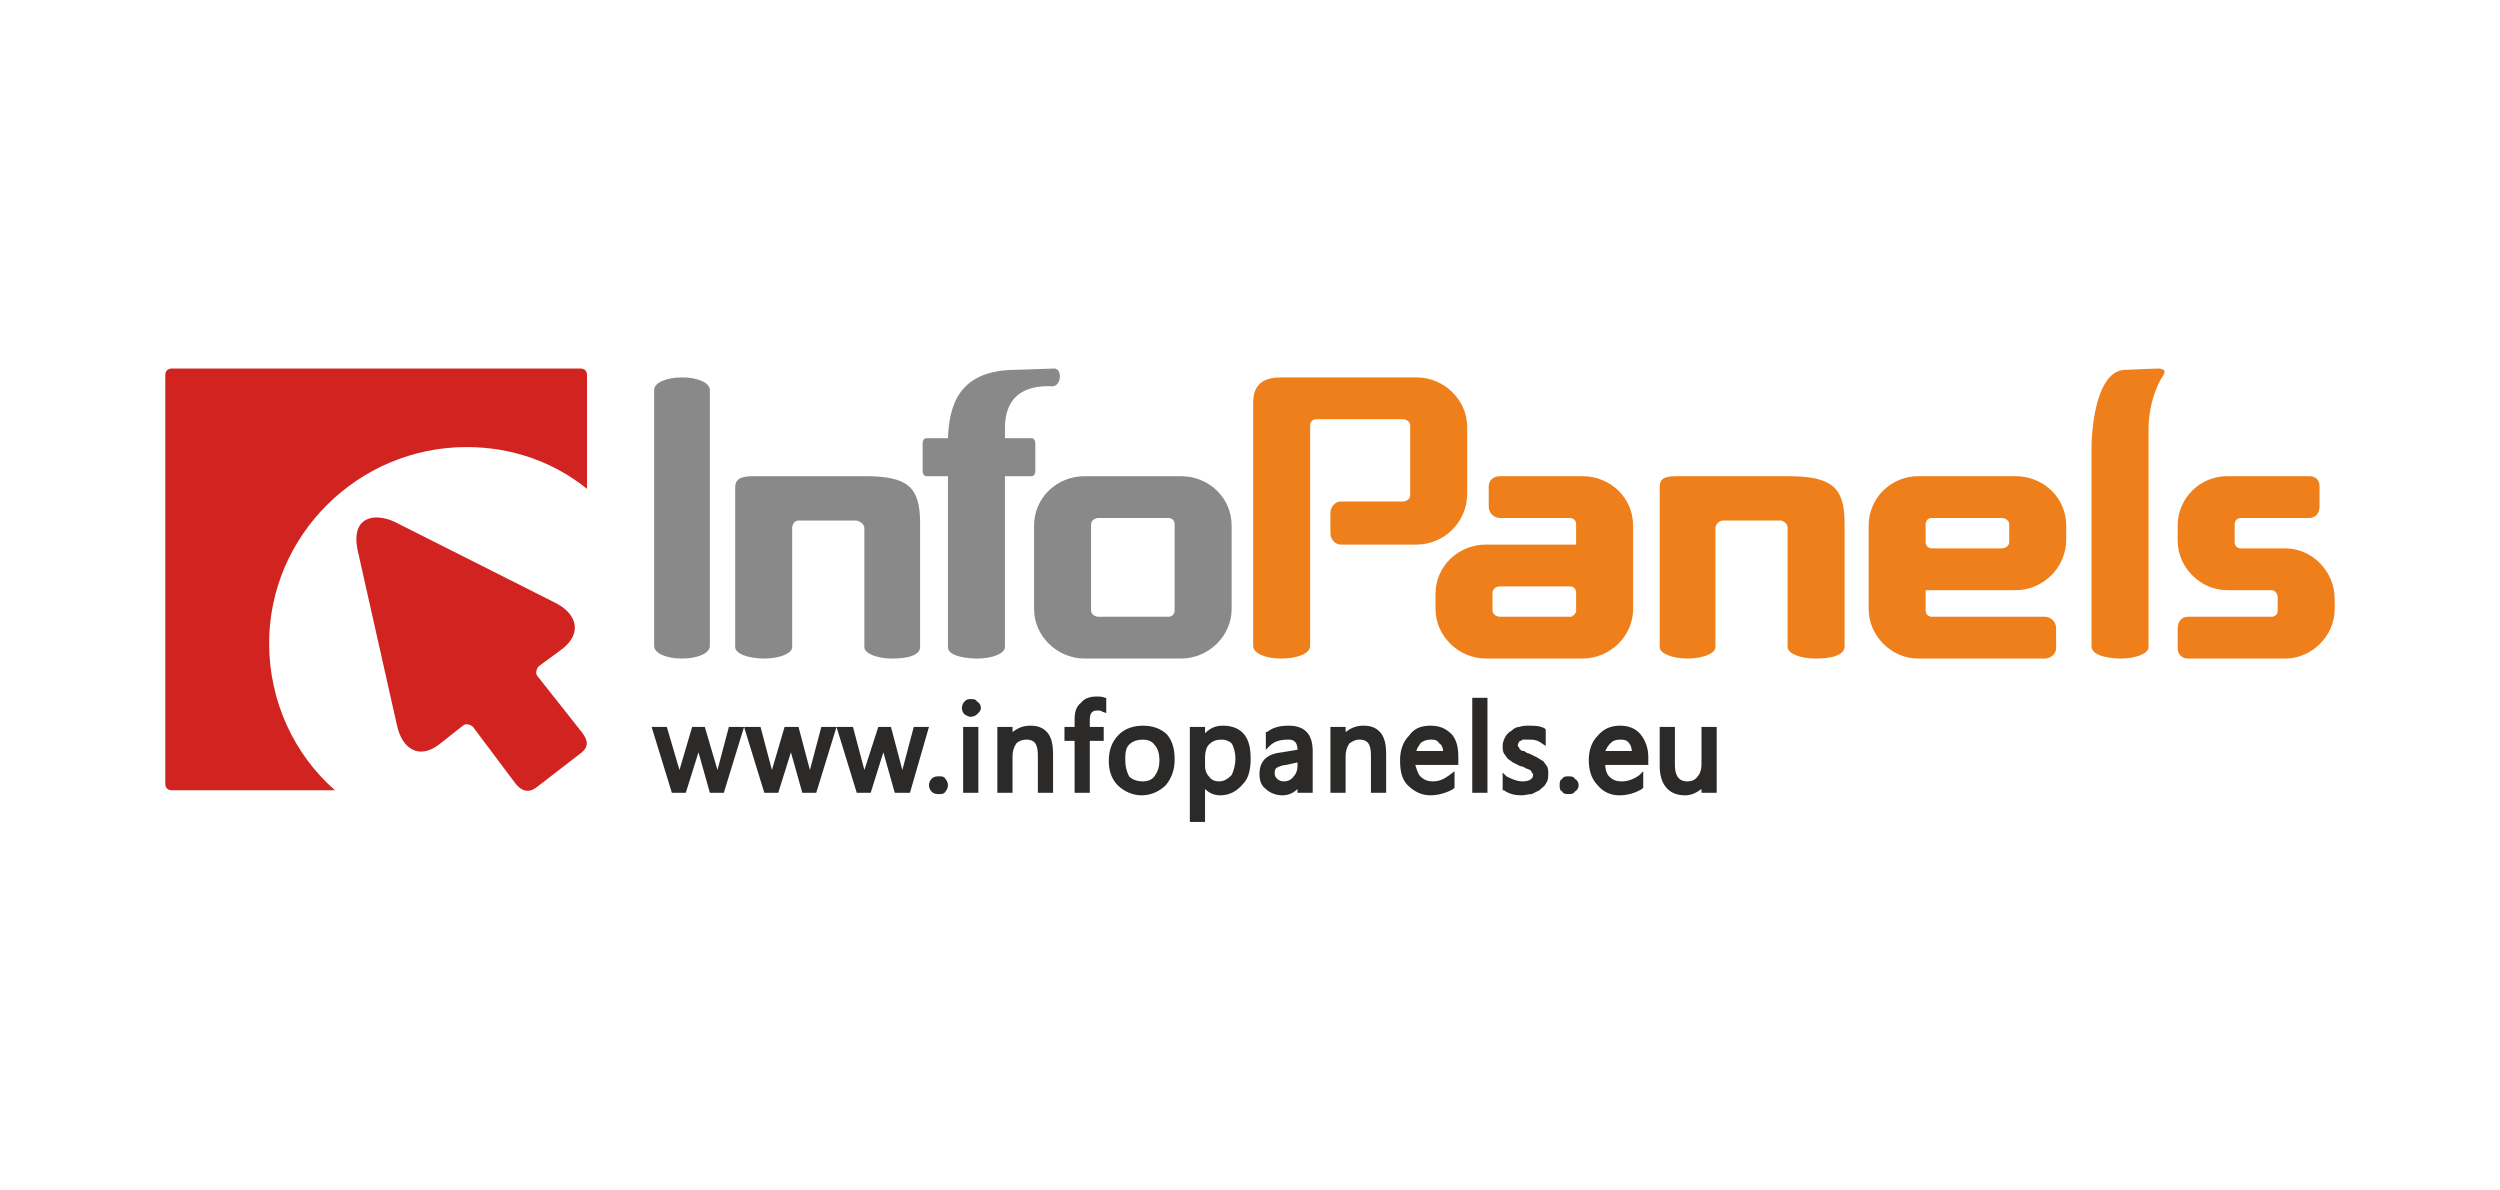 <?xml version="1.0" encoding="UTF-8"?>
<!DOCTYPE svg PUBLIC "-//W3C//DTD SVG 1.1//EN" "http://www.w3.org/Graphics/SVG/1.1/DTD/svg11.dtd">
<!-- Creator: CorelDRAW X8 -->
<svg xmlns="http://www.w3.org/2000/svg" xml:space="preserve" width="33.867mm" height="16.127mm" version="1.1" style="shape-rendering:geometricPrecision; text-rendering:geometricPrecision; image-rendering:optimizeQuality; fill-rule:evenodd; clip-rule:evenodd"
viewBox="0 0 1973 940"
 xmlns:xlink="http://www.w3.org/1999/xlink">
 <defs>
  <style type="text/css">
   <![CDATA[
    .fil0 {fill:none}
    .fil3 {fill:#898989}
    .fil1 {fill:#2B2A29}
    .fil2 {fill:#EF7F1A}
    .fil4 {fill:#D12421}
   ]]>
  </style>
 </defs>
 <g id="Vrstva_x0020_1">
  <g id="_2017781322352">
   <rect class="fil0" width="1973" height="940"/>
   <g>
    <path class="fil1" d="M1288 593c0,-2 -1,-5 -2,-6 -2,-3 -5,-3 -7,-3 -4,0 -6,1 -8,3 -2,2 -3,4 -4,6l21 0zm-149 0c0,-2 -1,-5 -3,-6 -2,-3 -4,-3 -7,-3 -3,0 -6,1 -8,3 -1,2 -3,4 -3,6l21 0zm-115 9l-9 2c-2,0 -5,1 -7,2 -2,1 -2,3 -2,5 0,2 1,3 2,4 1,1 3,2 5,2 3,0 6,-1 8,-4 2,-2 3,-5 3,-8l0 -3zm-73 -4l0 7c0,3 1,6 3,8 2,3 5,4 8,4 4,0 7,-2 10,-5 2,-4 3,-9 3,-13 0,-4 -1,-9 -3,-12 -2,-2 -5,-3 -8,-3 -4,0 -7,1 -10,4 -2,2 -3,6 -3,10zm-49 -14c-4,0 -8,1 -11,4 -3,3 -3,8 -3,12 0,5 1,9 3,13 3,3 7,4 11,4 3,0 7,-1 9,-4 3,-4 4,-8 4,-13 0,-4 -1,-9 -4,-12 -2,-3 -6,-4 -9,-4zm441 39c-4,3 -8,5 -13,5 -14,0 -20,-10 -20,-23l0 -31 12 0 0 30c0,7 2,13 10,13 3,0 6,-1 8,-4 2,-2 3,-6 3,-9l0 -30 12 0 0 52 -12 0 0 -3zm-76 -19c0,3 1,7 3,9 3,3 6,4 10,4 5,0 10,-2 14,-5l3 -3 0 13 -1 1c-5,3 -11,5 -18,5 -7,0 -13,-3 -17,-8 -5,-5 -7,-12 -7,-20 0,-7 2,-14 7,-19 5,-6 11,-8 18,-8 6,0 12,2 16,7 4,5 6,11 6,18l0 6 -34 0zm-29 23c-2,0 -4,0 -5,-2 -2,-1 -2,-3 -2,-5 0,-2 0,-4 2,-5 1,-2 3,-2 5,-2 2,0 4,0 5,2 2,1 3,3 3,5 0,2 -1,4 -3,5 -1,2 -3,2 -5,2zm-52 -3l0 -14 3 3c4,2 8,4 13,4 3,0 8,-1 8,-5 0,-1 0,-1 -1,-2 0,-1 -1,-1 -1,-2 -1,0 -2,-1 -3,-1 -2,-1 -3,-2 -5,-2 -2,-1 -4,-2 -6,-3 -1,-1 -3,-2 -4,-3 -1,-1 -2,-3 -3,-4 -1,-2 -1,-4 -1,-6 0,-3 1,-5 2,-7 1,-2 3,-4 5,-5 2,-2 4,-3 6,-3 3,-1 5,-1 8,-1 4,0 8,0 12,2l1 1 0 13 -3 -2c-4,-3 -7,-3 -11,-3 -2,0 -3,0 -4,0 -1,0 -1,1 -2,1 -1,0 -1,1 -1,1 -1,1 -1,2 -1,2 0,1 0,2 1,2 0,1 0,1 1,2 1,1 2,1 3,1 1,1 3,2 4,2 2,1 4,2 6,3 2,1 3,2 5,3 1,1 2,3 3,4 1,2 1,4 1,6 0,3 0,5 -2,8 -1,2 -3,3 -5,5 -2,1 -4,2 -6,3 -3,0 -5,1 -8,1 -5,0 -10,-1 -14,-4l-1 0zm-12 2l-12 0 0 -75 12 0 0 75zm-57 -22c1,3 2,7 4,9 3,3 6,4 10,4 5,0 9,-2 13,-5l4 -3 0 13 -1 1c-5,3 -12,5 -18,5 -7,0 -13,-3 -18,-8 -5,-5 -6,-12 -6,-20 0,-7 2,-14 7,-19 4,-6 10,-8 17,-8 7,0 12,2 17,7 4,5 5,11 5,18l0 6 -34 0zm-55 -26c4,-3 8,-5 14,-5 5,0 10,1 14,6 3,4 4,10 4,16l0 31 -12 0 0 -29c0,-7 -1,-13 -9,-13 -3,0 -5,1 -8,3 -2,3 -3,6 -3,10l0 29 -12 0 0 -52 12 0 0 4zm-38 45c-3,3 -7,5 -12,5 -5,0 -10,-2 -13,-5 -4,-3 -5,-7 -5,-12 0,-11 7,-16 18,-17l12 -2c0,-5 -2,-8 -7,-8 -6,0 -11,1 -15,5l-3 3 0 -14 1 0c5,-4 11,-5 17,-5 13,0 19,7 19,20l0 33 -12 0 0 -3zm-73 0l0 26 -12 0 0 -75 12 0 0 5c4,-4 8,-6 14,-6 7,0 13,2 17,7 4,5 5,12 5,19 0,7 -1,15 -6,20 -5,6 -11,9 -18,9 -5,0 -9,-2 -12,-5zm-50 5c-7,0 -14,-3 -19,-8 -5,-5 -7,-12 -7,-19 0,-8 2,-15 8,-21 5,-5 12,-7 19,-7 7,0 14,2 19,7 5,6 6,13 6,20 0,7 -2,14 -7,20 -5,5 -12,8 -19,8zm-41 -54l11 0 0 11 -11 0 0 41 -12 0 0 -41 -8 0 0 -11 8 0 0 -6c0,-5 1,-10 5,-13 3,-4 8,-5 12,-5 3,0 5,0 7,1l1 0 0 12 -3 -1c-1,-1 -3,-1 -4,-1 -5,0 -6,3 -6,8l0 5zm-61 4c4,-3 8,-5 14,-5 5,0 10,1 14,6 3,4 4,10 4,16l0 31 -12 0 0 -29c0,-7 -1,-13 -9,-13 -3,0 -6,1 -8,3 -2,3 -3,6 -3,10l0 29 -12 0 0 -52 12 0 0 4zm-27 48l-12 0 0 -52 12 0 0 52zm-6 -60c-2,0 -3,-1 -5,-2 -1,-1 -2,-3 -2,-5 0,-2 1,-4 2,-5 2,-2 3,-2 5,-2 2,0 4,0 5,2 2,1 3,3 3,5 0,2 -1,3 -3,5 -1,1 -3,2 -5,2zm-25 61c-2,0 -4,0 -6,-2 -1,-1 -2,-3 -2,-5 0,-2 1,-4 2,-5 2,-2 4,-2 6,-2 2,0 4,0 5,2 1,1 2,3 2,5 0,2 -1,4 -2,5 -1,2 -3,2 -5,2zm-81 -53l13 0 9 34 11 -34 10 0 9 34 9 -34 12 0 -15 52 -12 0 -9 -32 -10 32 -11 0 -16 -52 -16 52 -11 0 -9 -32 -10 32 -11 0 -16 -52 -16 52 -11 0 -9 -32 -10 32 -11 0 -16 -52 12 0 10 34 10 -34 10 0 10 34 9 -34 25 0 9 34 10 -34 11 0 9 34 9 -34 12 0z"/>
    <path class="fil2" d="M1804 520c21,0 39,-18 39,-39l0 -8c0,-22 -18,-40 -39,-40l-28 0 0 0 -7 0c-3,0 -5,-2 -5,-5l0 -14c0,-3 2,-5 5,-5 18,0 36,0 54,0 5,0 8,-4 8,-9l0 -16c0,-5 -3,-8 -8,-8 -22,0 -43,0 -65,0 -21,0 -39,17 -39,39l0 12c0,21 18,39 39,39l25 0 0 0 10 0c3,0 5,3 5,6l0 10c0,3 -2,5 -5,5 -18,0 -48,0 -66,0 -5,0 -8,4 -8,9l0 16c0,4 3,8 8,8 22,0 55,0 77,0zm-631 -90l71 0 0 -16c0,-3 -2,-5 -5,-5l-39 0 -1 0 -15 0c-5,0 -9,-4 -9,-9l0 -16c0,-5 4,-8 9,-8l6 0 0 0 59 0c22,0 40,17 40,39l0 54 0 12c0,21 -18,39 -40,39l-59 0 -17 0c-22,0 -40,-18 -40,-39l0 -12c0,-22 18,-39 40,-39zm11 33l55 0c3,0 5,2 5,5l0 14 0 0 0 0 0 0 0 0 0 0 0 0 0 1 0 0 0 0 0 0 0 0 0 0 0 0 0 0 0 1 0 0 0 0 0 0 0 0 0 0 0 0 -1 0 0 0 0 0 0 0 0 0 0 0 0 0 0 1 0 0 0 0 0 0 0 0 0 0 0 0 0 0 0 0 0 0 0 0 0 0 0 0 0 0 0 0 0 0 0 0 0 0 -1 1 0 0 0 0 0 0 0 0 0 0 0 0 0 0 0 0 0 0 0 0 0 0 0 0 0 0 0 0 0 0 0 0 0 0 0 0 0 0 -1 0 0 0 0 0 0 0 0 0 0 0 0 0 0 0 0 1 0 0 0 0 0 0 0 0 0 0 0 0 0 0 -1 0 0 0 0 0 0 0 0 0 0 0 0 0 0 0 0 0 0 0 0 0 0 0 0 0 0 0 0 0 0 0 -1 0 0 0 0 0 0 0 0 0 0 0 -49 0 -6 0c-3,0 -6,-2 -6,-5l0 -14c0,-3 3,-5 6,-5zm407 3l-71 0 0 16c0,3 2,5 5,5 18,0 71,0 89,0 5,0 9,4 9,9l0 16c0,4 -4,8 -9,8l-100 0c-21,0 -39,-18 -39,-39l0 -55 0 -11c0,-22 18,-39 39,-39l60 0 17 0c22,0 40,17 40,39l0 11c0,22 -18,40 -40,40zm-11 -33l-55 0c-3,0 -5,-2 -5,-5l0 -14c0,-3 2,-5 5,-5l49 0 6 0c3,0 6,2 6,5l0 14c0,3 -3,5 -6,5zm-462 -135c22,0 40,18 40,39l0 53c0,22 -18,40 -40,40 -21,0 -38,0 -60,0 -4,0 -8,-4 -8,-9l0 -16c0,-5 4,-9 8,-9l49 0c3,0 6,-2 6,-5l0 -55c0,-3 -3,-5 -6,-5l-68 0c-3,0 -5,2 -5,5 0,58 0,116 0,174l0 0 0 0c0,6 -10,10 -23,10 -12,0 -22,-4 -22,-10l0 0 0 0 0 -192c0,-16 10,-20 22,-20l107 0zm192 213l0 0c0,5 10,9 22,9 12,0 22,-4 22,-9 0,-30 0,-64 0,-94 0,-3 3,-6 6,-6l46 0c3,1 5,3 5,6 0,30 0,64 0,94l0 0 0 0c0,5 10,9 22,9 4,0 22,0 23,-9l0 -98c0,-29 -11,-37 -45,-37l-88 0c-12,0 -13,4 -13,9 0,0 0,116 0,126l0 0zm341 -161l0 161c1,8 18,9 23,9 12,0 22,-4 22,-9l0 0 0 0 0 -173c0,-11 3,-27 10,-39 2,-3 6,-8 -3,-8l-25 1c-20,0 -26,34 -27,58z"/>
    <path class="fil3" d="M516 510l0 0c0,6 10,10 22,10 12,0 22,-4 22,-10l0 0 0 0c0,-71 0,-131 0,-202l0 0 0 0c0,-6 -10,-10 -22,-10 -12,0 -22,4 -22,10l0 0 0 0c0,71 0,131 0,202l0 0zm232 -134l0 135c0,8 18,9 23,9 12,0 22,-4 22,-9l0 0 0 0 0 -135 21 0c2,0 3,-2 3,-4l0 -22c0,-2 -1,-4 -3,-4l-21 0 0 -8c0,-36 32,-33 38,-33 7,-1 7,-14 1,-14l-30 1c-47,0 -53,30 -54,54l-17 0c-2,0 -3,2 -3,4l0 22c0,2 1,4 3,4l17 0zm108 0l76 0c22,0 40,17 40,39l0 66c0,21 -18,39 -40,39l-76 0c-22,0 -40,-18 -40,-39l0 -66c0,-22 18,-39 40,-39zm11 33l55 0c3,0 5,2 5,5l0 68c0,3 -2,5 -5,5l-55 0c-3,0 -6,-2 -6,-5l0 -68c0,-3 3,-5 6,-5zm-287 102l0 0c0,5 10,9 23,9 12,0 22,-4 22,-9 0,-30 0,-64 0,-94 0,-3 2,-6 5,-6l46 0c3,1 6,3 6,6 0,30 0,64 0,94l0 0 0 0c0,5 10,9 22,9 3,0 22,0 22,-9l0 -98c0,-29 -10,-37 -44,-37l-88 0c-12,0 -14,4 -14,9 0,0 0,116 0,126l0 0z"/>
    <path class="fil4" d="M458 577c4,5 8,11 1,17l-35 27c-6,5 -12,5 -18,-3l-33 -44 0 0c-2,-2 -6,-3 -8,-1l0 0 0 0 -19 15c-16,12 -29,3 -33,-15l-31 -138c-6,-28 14,-30 29,-23l127 64c16,8 22,23 6,36l-19 14 0 0 0 0c-2,2 -3,6 -1,8l0 0 0 0 34 43z"/>
    <path class="fil4" d="M458 291l-323 0c-3,0 -5,2 -5,5l0 323c0,3 2,5 5,5l129 0c-32,-28 -52,-70 -52,-116 0,-85 70,-155 156,-155 36,0 69,12 95,33l0 -90c0,-3 -2,-5 -5,-5z"/>
   </g>
  </g>
 </g>
</svg>
